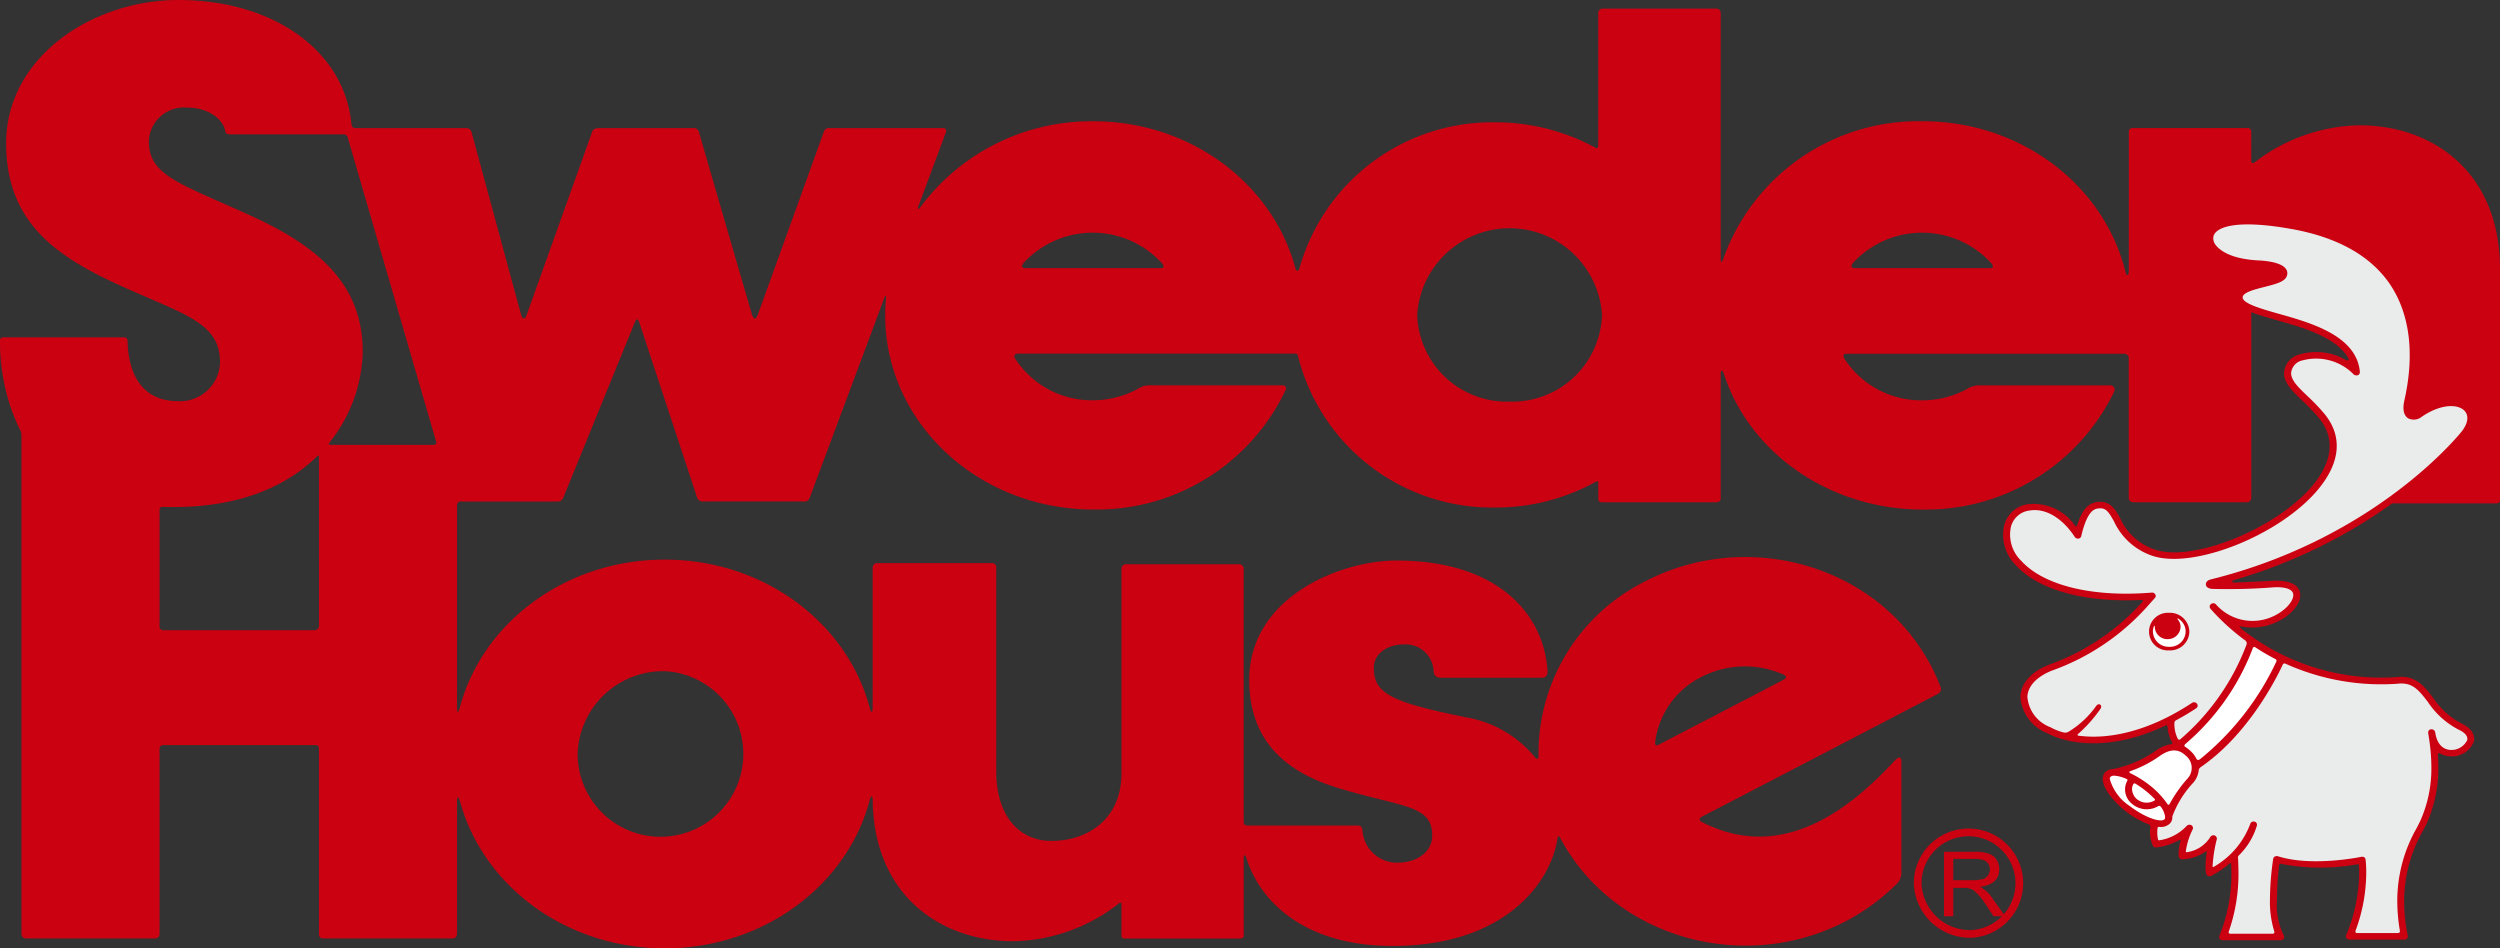 <svg xmlns="http://www.w3.org/2000/svg" xmlns:xlink="http://www.w3.org/1999/xlink" width="197.899" height="75.071" viewBox="0 0 197.899 75.071">
  <rect x="0" y="0" width="197.899" height="75.071" fill="#333333" stroke="none"/>
  <defs>
    <clipPath id="clip-path">
      <rect id="長方形_170" data-name="長方形 170" width="197.899" height="75.072" fill="none"/>
    </clipPath>
  </defs>
  <g id="グループ_202" data-name="グループ 202" transform="translate(0 0)">
    <g id="グループ_201" data-name="グループ 201" transform="translate(0 0)" clip-path="url(#clip-path)">
      <path id="パス_188" data-name="パス 188" d="M197.5,91.911a4.022,4.022,0,1,0-4.275-4A4.148,4.148,0,0,0,197.5,91.911Z" transform="translate(-41.421 -17.982)" fill="none" stroke="#cb0011" stroke-linecap="round" stroke-linejoin="round" stroke-width="0.609"/>
      <path id="パス_189" data-name="パス 189" d="M199.373,87.668a.914.914,0,0,1-.339.3,3.415,3.415,0,0,1-.867.11h-1.559V86.391h1.743a1.969,1.969,0,0,1,.749.13.8.8,0,0,1,.273,1.146m-.647.936c1.01-.13,1.525-.594,1.525-1.387a1.382,1.382,0,0,0-.212-.757,1.1,1.1,0,0,0-.629-.484,2.942,2.942,0,0,0-1.124-.146h-2.408v5.1h.73V88.689h.836a1.4,1.4,0,0,1,.756.17,4.683,4.683,0,0,1,.9,1.013l.7,1.061h.925l-.973-1.358a2.593,2.593,0,0,0-1.029-.972" transform="translate(-41.991 -18.4)" fill="#cb0011"/>
      <path id="パス_190" data-name="パス 190" d="M186.775,9.919a13.943,13.943,0,0,0-8.251,2.9c-.112.09-.318.175-.318-.093V10.436c0-.163-.065-.3-.318-.3h-9.033c-.218,0-.338.1-.338.28V21.449c0,.325-.158.5-.271.049-1.685-6.816-8.231-11.9-16.054-11.9a16.391,16.391,0,0,0-15.763,10.85c-.078.24-.221.493-.221.032V1.049c0-.252-.141-.37-.4-.37h-8.925a.348.348,0,0,0-.366.333V11.476c0,.338-.175.252-.255.2a16.543,16.543,0,0,0-7.9-1.993,15.848,15.848,0,0,0-15.511,11.6c-.056.2-.243.2-.295,0C100.78,14.572,94.283,9.6,86.544,9.6a16.843,16.843,0,0,0-13.7,6.812c-.132.195-.229.15-.163-.037l2.175-5.84s.185-.394-.243-.394H65.656a.4.4,0,0,0-.429.26S60.041,24.776,59.98,24.934c-.141.374-.314.37-.442,0-.054-.151-4.224-14.523-4.224-14.523a.407.407,0,0,0-.435-.269H47.365c-.442,0-.5.321-.5.321s-5.092,14.243-5.177,14.47c-.136.374-.324.37-.429.008-.069-.232-3.929-14.478-3.929-14.478a.428.428,0,0,0-.442-.321H28.2c-.324,0-.364-.114-.391-.411C27.241,4.059,21.691,0,14.106,0,7.38,0,.487,4.473.487,11.342c0,6.031,3.665,8.781,8.68,11.1,5.261,2.436,8.251,2.985,8.251,6.25a3.163,3.163,0,0,1-3.362,3.062c-2.116,0-3.866-1.273-3.96-4.778a.258.258,0,0,0-.259-.273H.28c-.252,0-.28.167-.28.256A15.965,15.965,0,0,0,1.519,33.9a1.007,1.007,0,0,1,.18.541V73.88c0,.244.105.407.39.407H12.23a.353.353,0,0,0,.4-.387V59.313c0-.212.075-.33.318-.33H24.956c.189,0,.292.073.292.277V73.977a.291.291,0,0,0,.3.31H35.824c.229,0,.355-.163.355-.431V63.509c0-.667.158-.354.255,0,1.85,6.649,8.392,11.562,16.186,11.562,7.876,0,14.487-5.043,16.241-11.79.115-.431.219-.179.219,0,.076,7.666,5.455,11.225,11.121,11.225a13.91,13.91,0,0,0,8.363-2.985c.063-.057.211-.13.211.057v2.488a.208.208,0,0,0,.218.228H98.18c.15,0,.273-.069.273-.236V67.991c0-.464.134-.313.214-.053,1.159,3.648,4.848,6.943,11.561,6.943,8.937,0,12.533-5.043,13.062-8.5.035-.244.141-.2.189-.1.115.212.227.435.364.647,4.374,7.426,14.355,10.114,22.262,6a16.8,16.8,0,0,0,3.979-2.9A1.241,1.241,0,0,0,150.512,69V60.24c0-.423-.317-.261-.475-.082-3.466,3.746-8.877,8.232-15.343,4.9-.141-.064-.249-.277.017-.406,2.758-1.424,18.553-9.647,18.685-9.721a.448.448,0,0,0,.181-.642,14.42,14.42,0,0,0-1.1-2.262c-4.384-7.438-14.35-10.119-22.259-6A15.208,15.208,0,0,0,121.789,59.9c0,.159-.143.215-.229.106a9.043,9.043,0,0,0-5.519-3.225c-5.931-1.2-7.291-1.883-7.291-3.925,0-1.086,1.033-1.846,2.4-1.846a2.214,2.214,0,0,1,2.337,2.127c.024.183.059.512.6.512h7.961c.472,0,.466-.415.446-.63-.314-4.437-3.956-8.647-11.942-8.647-4.538,0-11.664,2.945-11.664,9.443,0,4.556,2.569,7.191,6.972,8.541,5.147,1.578,7.515,1.317,7.515,3.8,0,1.119-.979,2.135-2.809,2.135a2.74,2.74,0,0,1-2.716-2.607.352.352,0,0,0-.375-.337H98.75c-.225,0-.3-.11-.3-.329V45.013a.348.348,0,0,0-.381-.346H89.135a.343.343,0,0,0-.36.358v16.19c0,3.648-2.7,5.352-5.548,5.352-2.618,0-4.363-2.082-4.363-5.473V44.9a.332.332,0,0,0-.364-.325h-9a.369.369,0,0,0-.42.387V56.091c0,.325-.137.334-.21.025C67.115,49.34,60.507,44.3,52.62,44.3c-7.85,0-14.44,4.99-16.222,11.713-.084.3-.218.59-.218,0V39.978A.281.281,0,0,1,36.5,39.7h7.6a.47.47,0,0,0,.483-.288c.808-1.984,5.576-13.665,5.663-13.88.138-.342.248-.329.361,0,.089.264,3.86,11.68,4.564,13.824a.465.465,0,0,0,.492.341h8.02a.418.418,0,0,0,.42-.317c.845-2.261,5.87-15.71,5.906-15.816.062-.183.142-.17.131,0a13.8,13.8,0,0,0-.067,1.4c0,8.488,7.369,15.369,16.474,15.369a16.542,16.542,0,0,0,15.236-9.488.252.252,0,0,0-.26-.342l-10.534,0a1.519,1.519,0,0,0-.869.252,7.472,7.472,0,0,1-3.619.931A7.213,7.213,0,0,1,80.371,28.4c-.085-.134-.2-.407.28-.407h21.838c.239,0,.245.11.258.183a15.842,15.842,0,0,0,15.615,12,16.373,16.373,0,0,0,7.863-1.985c.039-.016.295-.2.295.033V39.51a.248.248,0,0,0,.262.248h9.047c.239,0,.379-.086.379-.3V29.648c0-.456.154-.387.286.041,2.051,6.194,8.357,10.647,15.7,10.647a16.557,16.557,0,0,0,15.168-9.342.342.342,0,0,0-.306-.488l-10.406,0a1.738,1.738,0,0,0-.9.264,7.377,7.377,0,0,1-3.608.919,7.214,7.214,0,0,1-6.089-3.221c-.1-.15-.258-.467.108-.467h21.965a.363.363,0,0,1,.383.431V39.359c0,.338.158.4.54.4h8.771a.35.35,0,0,0,.39-.383v-16h9.453V39.848h9.983c.176,0,.256-.1.256-.313v-18.2c0-7.8-5.411-11.416-11.124-11.416M131.022,58.751a6.7,6.7,0,0,1,3.645-5.157,7.528,7.528,0,0,1,6.474-.211c.314.146.323.284.011.443-1.822.96-9.7,5.039-9.869,5.136-.258.134-.279-.09-.262-.211M52.7,53.134a6.559,6.559,0,1,1-6.976,6.547A6.77,6.77,0,0,1,52.7,53.134M11.781,11.176A2.777,2.777,0,0,1,14.814,8.52c1.69,0,2.823.9,3.015,1.842.017.1.05.273.356.273h9.009a.327.327,0,0,1,.324.219l6.971,23.987s.2.374-.2.374h-8.05c-.323,0-.195-.13-.145-.2a11.9,11.9,0,0,0,2.619-7.174c0-5.364-3.529-8.373-9.063-10.859-5.543-2.513-7.868-3.115-7.868-5.807M24.863,49.885H12.924a.275.275,0,0,1-.293-.3v-9.2c0-.256.169-.256.258-.256.276.008.553.008.845.008,5.381,0,9-1.708,11.335-3.985.054-.064.18-.167.18.013V49.519a.34.34,0,0,1-.386.366M91.9,21.225H81.241c-.546,0-.295-.325-.162-.464a7.432,7.432,0,0,1,10.869.041c.123.13.3.423-.052.423m65.658,0H146.893c-.551,0-.291-.325-.163-.464A7.436,7.436,0,0,1,157.6,20.8c.121.13.294.423-.048.423M119.5,31.791a7.1,7.1,0,0,1-7.317-6.861,7.331,7.331,0,0,1,14.632,0,7.1,7.1,0,0,1-7.315,6.861" transform="translate(0 0)" fill="#cb0011"/>
      <path id="パス_191" data-name="パス 191" d="M215.746,63.954l.054-.2a.842.842,0,0,1-.2-.223,2.91,2.91,0,0,1-.4-1.831c-9.043,4.677-15.024-1.822-9.57-4.059a18.612,18.612,0,0,0,8.073-5.682c-8.127.671-12.22-2.607-11.444-5.568.39-1.7,3.4-2.538,5.568.773.45-1.961,1.031-2.339,1.6-2.391,1.735-.187,1.118,2.538,4.274,3.717,4.674,1.754,17.9-5.336,13.408-10.794-1.222-1.5-2.727-2.339-2.692-3.412.06-1.753,3.713-1.936,5.452-.041-.4-4.372-9.208-4.172-9.284-5.9-.05-1.078,3.262-1.046,3.509-1.79.223-.65-1.161-.858-2.08-.9-2.887-.159-3.993-1.4-3.725-2.261.277-.878,1.973-1.567,6.544-.732,11.42,2.086,9.64,11.476,9.106,13.888-.273,1.192.343,1.424.941,1,2.757-1.871,5.09-.472,3.558,1.525-.318.411-6.961,8.593-20.028,11.827,0,0-.435.179.043.244,0,0,0,.11,4.842-.13s-.878,5.84-4.759,1.777a17.933,17.933,0,0,0,14.576,5.844c2.355-.269,2.428,2.473,4.954,3.656,2.663,1.248-1.783,3.746-2.24.492a12.274,12.274,0,0,1-.676,7.134,12.034,12.034,0,0,0-1.486,8.984h-4.358a12.843,12.843,0,0,0,1.01-6.043s-3.968.846-6.774-.057c0,0-.746,4.645.336,6.162h-4.6a13.345,13.345,0,0,0,.91-6.5,9.609,9.609,0,0,1-1.937,1.423,7.866,7.866,0,0,1,.286-2.728,3.045,3.045,0,0,1-2.45,1.394,4.778,4.778,0,0,1,.559-2.228A4.386,4.386,0,0,1,214,71.608a3.1,3.1,0,0,1-.106-1.7,6.485,6.485,0,0,1-2.123-1.127c-1.289-1.033-2-2.221-1.588-2.7a.65.65,0,0,1,.411-.159,9.052,9.052,0,0,0,3.507-1.48,2.22,2.22,0,0,1,1.584-.5Z" transform="translate(-43.338 -4.776)" fill="#eaebeb"/>
      <path id="パス_192" data-name="パス 192" d="M218.173,64.621a1.35,1.35,0,1,0,0-2.692,1.349,1.349,0,1,0,0,2.692" transform="translate(-46.463 -13.276)" fill="#fff"/>
      <path id="パス_193" data-name="パス 193" d="M227.6,66.043s-2.378,5.583-6.748,8.451l-1.49-1.6c4.117-2.883,5.9-8.3,5.9-8.3.936.622,1.726,1.1,2.341,1.448" transform="translate(-47.024 -13.848)" fill="#fff"/>
      <path id="パス_194" data-name="パス 194" d="M218.131,61.748a1.49,1.49,0,1,0,0,2.973,1.521,1.521,0,0,0,1.6-1.476,1.539,1.539,0,0,0-1.6-1.5m0,2.692a1.244,1.244,0,0,1-1.287-1.2,1.058,1.058,0,0,1,.081-.419c.015-.053.069-.053.069,0v.053a.992.992,0,0,0,1.018.96,1.01,1.01,0,0,0,1.024-.96.92.92,0,0,0-.239-.618c-.032-.028,0-.073.048-.049a1.184,1.184,0,0,1,.589,1.033,1.234,1.234,0,0,1-1.3,1.2" transform="translate(-46.421 -13.237)" fill="#cb0011"/>
      <path id="パス_195" data-name="パス 195" d="M212.892,77.28A9.188,9.188,0,0,0,216.4,75.8a1.783,1.783,0,0,1,2.422-.061,1.481,1.481,0,0,1,.21,2.164,8.383,8.383,0,0,0-1.713,2.79Z" transform="translate(-45.638 -16.138)" fill="#fff"/>
      <path id="パス_196" data-name="パス 196" d="M213.925,80.687c1.323,1.013,2.7,1.456,3.113,1.013.434-.464-.281-1.659-1.592-2.676-1.3-1.041-2.7-1.481-3.109-1.041-.409.484.3,1.671,1.588,2.7" transform="translate(-45.494 -16.681)" fill="#fff"/>
      <path id="パス_197" data-name="パス 197" d="M218.677,75.739a1.784,1.784,0,0,0-2.422.06,9.078,9.078,0,0,1-3.5,1.481.65.65,0,0,0-.418.159c-.41.484.3,1.672,1.588,2.7,1.323,1.013,2.7,1.456,3.112,1.013a.55.55,0,0,0,.117-.464h.02a8.383,8.383,0,0,1,1.713-2.79,1.481,1.481,0,0,0-.21-2.164" transform="translate(-45.494 -16.138)" fill="#fff"/>
      <path id="パス_198" data-name="パス 198" d="M238.121,61.98a6.005,6.005,0,0,1-2.225-2c-.727-.952-1.408-1.846-2.885-1.676a17.756,17.756,0,0,1-12.393-3.884c-.084-.06-.041-.15.065-.122a4.6,4.6,0,0,0,2.989-.443c1.17-.607,1.865-1.586,1.64-2.326-.108-.346-.528-.923-2.108-.85-1.384.073-2.358.114-3.056.142-.195,0-.325-.114.016-.211,12.234-3.579,18.364-11.38,18.425-11.461a2.215,2.215,0,0,0,.537-1.343,1.294,1.294,0,0,0-.414-.976c-.691-.654-2.257-.785-4.068.443-.179.13-.359.175-.438.11-.1-.041-.2-.28-.071-.858.877-3.9.422-7.259-1.322-9.732-1.611-2.285-4.306-3.782-8-4.453-5.415-.992-6.615.154-6.858.914a1.256,1.256,0,0,0-.052.33,1.368,1.368,0,0,0,.314.841,4.969,4.969,0,0,0,3.707,1.412c1.159.073,1.7.288,1.832.455a.1.1,0,0,1,.02.053.129.129,0,0,1-.02.049c-.057.195-.845.394-1.367.512-1.01.269-2.155.557-2.155,1.347V28.3c.041.842,1.373,1.216,3.219,1.74,2.162.618,4.766,1.354,5.712,3.038.067.106-.039.2-.16.147a4.724,4.724,0,0,0-3.665-.476,1.615,1.615,0,0,0-1.27,1.46c-.028.8.669,1.472,1.471,2.237a15.9,15.9,0,0,1,1.282,1.342c1.592,1.936.663,3.912-.4,5.238-2.812,3.486-9.681,6.288-12.691,5.145a4.562,4.562,0,0,1-2.63-2.432c-.4-.716-.782-1.4-1.778-1.3-.759.085-1.261.63-1.642,1.867-.046.1-.119.065-.156.016a4.011,4.011,0,0,0-3.676-1.709,2.262,2.262,0,0,0-1.934,1.668,3.388,3.388,0,0,0,.936,3.18c1.783,1.96,5.472,2.961,9.941,2.737.111,0,.121.069.089.118a17.977,17.977,0,0,1-7.434,5.011c-1.4.565-2.2,1.456-2.248,2.521v.094a3.371,3.371,0,0,0,2.114,2.8c2.008,1.041,5.378,1.289,9.369-.6.058-.02.16-.041.16.077a2.681,2.681,0,0,0,.368,1.248c.043.1.013.123-.094.147a2.908,2.908,0,0,0-1.254.553,9.009,9.009,0,0,1-3.329,1.416.873.873,0,0,0-.632.264c-.626.712.405,2.094,1.62,3.07a0,0,0,0,0,0,0,7.222,7.222,0,0,0,1.834,1.05c.048.013.145.053.128.224a2.655,2.655,0,0,0,.189,1.444.283.283,0,0,0,.269.158,4.988,4.988,0,0,0,1.852-.593c.039-.009.1-.02.08.061a4.646,4.646,0,0,0-.158.984,1.311,1.311,0,0,0,.017.264.262.262,0,0,0,.277.22,3.452,3.452,0,0,0,1.869-.626c.027-.028.079-.037.072.049a8.515,8.515,0,0,0-.1,1.138,2.741,2.741,0,0,0,.052.594.317.317,0,0,0,.16.171.265.265,0,0,0,.247-.017,8.255,8.255,0,0,0,1.463-.988c.053-.053.1-.009.1.028a12.987,12.987,0,0,1-.918,5.694.257.257,0,0,0,.013.256.287.287,0,0,0,.236.105h4.6a.28.28,0,0,0,.243-.126.277.277,0,0,0,.032-.122.209.209,0,0,0-.046-.147,5.624,5.624,0,0,1-.526-2.859,25.617,25.617,0,0,1,.169-2.672c.021-.13.117-.13.16-.118a16.256,16.256,0,0,0,6,.037c.054-.009.152,0,.16.081,0,.187.02.374.02.553a13.1,13.1,0,0,1-1.029,4.962.155.155,0,0,0-.035.1.249.249,0,0,0,.052.138.256.256,0,0,0,.232.122h4.358A.27.27,0,0,0,233.8,79a.238.238,0,0,0,.065-.17v-.049a13.122,13.122,0,0,1-.291-2.713,11.25,11.25,0,0,1,1.482-5.584l.28-.533a10.774,10.774,0,0,0,.947-4.546c0-.289-.016-.582-.035-.878-.01-.1.012-.269.181-.179a1.65,1.65,0,0,0,.747.228,1.886,1.886,0,0,0,1.9-1.115c.082-.277.141-.96-.953-1.476m-16.342-6.044a17.143,17.143,0,0,0,1.595.932.145.145,0,0,1,.082.2,21.821,21.821,0,0,1-6.032,7.723c-.074.053-.222.126-.288-.016a2.149,2.149,0,0,0-.492-.643,2.61,2.61,0,0,0-.381-.3c-.076-.028-.145-.113,0-.247a18.552,18.552,0,0,0,5.328-7.573c.024-.061.094-.143.189-.074m-13.993,7c-.054,0-.1-.057-.037-.126a10.919,10.919,0,0,0,1.774-1.988c.087-.13.1-.269-.026-.354-.111-.053-.238.012-.325.142A7.293,7.293,0,0,1,207,62.634a.525.525,0,0,1-.425.041,4.113,4.113,0,0,1-.995-.4,2.806,2.806,0,0,1-1.83-2.407c.038-.847.719-1.578,1.911-2.066a18.442,18.442,0,0,0,7.77-5.3l.411-.46a.226.226,0,0,0,.033-.28.283.283,0,0,0-.271-.147c-4.683.39-8.554-.553-10.337-2.509a2.888,2.888,0,0,1-.812-2.728,1.729,1.729,0,0,1,1.49-1.262c1.239-.2,2.571.586,3.565,2.107a.317.317,0,0,0,.284.118.257.257,0,0,0,.223-.215c.493-2.082,1.083-2.143,1.366-2.171.585-.074.8.268,1.222,1.021a5.148,5.148,0,0,0,2.917,2.684c3.247,1.216,10.352-1.614,13.335-5.327,1.694-2.1,1.832-4.144.4-5.877a15.725,15.725,0,0,0-1.321-1.383c-.743-.708-1.334-1.277-1.306-1.859a1.121,1.121,0,0,1,.9-.98,4.16,4.16,0,0,1,4.055,1.115.351.351,0,0,0,.324.057.26.26,0,0,0,.16-.264c-.255-2.851-3.845-3.876-6.462-4.608-1.375-.39-2.787-.8-2.817-1.274-.017-.4.964-.647,1.746-.845.859-.22,1.6-.4,1.754-.867a.578.578,0,0,0-.084-.566c-.345-.479-1.415-.63-2.253-.666-2.24-.13-3.039-.883-3.285-1.2a.839.839,0,0,1-.185-.724c.244-.781,2-1.318,6.228-.549,3.55.643,6.113,2.07,7.649,4.229,1.651,2.355,2.079,5.576,1.232,9.334-.2.883.054,1.257.306,1.416a1,1,0,0,0,1.077-.13c1.475-1.009,2.8-1.017,3.346-.5.394.379.332.98-.171,1.644-.068.085-6.672,8.459-19.881,11.736-.319.078-.412.277-.386.439.044.253.364.289.444.31a46.366,46.366,0,0,0,4.911-.122c.884-.049,1.436.126,1.542.475.126.423-.366,1.188-1.384,1.725a3.86,3.86,0,0,1-4.728-.859.292.292,0,0,0-.386-.016.245.245,0,0,0-.1.192.274.274,0,0,0,.06.174h.007V52.9a17.22,17.22,0,0,0,2.729,2.49.29.29,0,0,1,.1.39,18.369,18.369,0,0,1-5.232,7.456.134.134,0,0,1-.178-.025,2.575,2.575,0,0,1-.28-1.265.248.248,0,0,1,.1-.207c.536-.284,1.081-.606,1.618-.963a.245.245,0,0,0,.072-.358.288.288,0,0,0-.388-.077c-3.535,2.334-6.689,2.916-9,2.6m4.133,2.8a9.224,9.224,0,0,0,2.274-1.171c.825-.59,1.486-.61,2.061-.073a1.242,1.242,0,0,1,.191,1.813A10.8,10.8,0,0,0,215,68.361c-.026.057-.126.069-.149.013a6.74,6.74,0,0,0-1.445-1.526,8.339,8.339,0,0,0-1.525-.943c-.074-.029-.093-.115.039-.163m1.9,2.2c.027.037.058.1-.009.134a1.213,1.213,0,0,1-1.5-.211,1.105,1.105,0,0,1-.277-.7.731.731,0,0,1,.123-.411c.032-.06.1-.036.128-.024a7.508,7.508,0,0,1,.753.517,7.413,7.413,0,0,1,.78.7m-3.549-1.578c0-.078.02-.257.356-.261a2.732,2.732,0,0,1,.99.269c.086.024.058.105.039.142a1.438,1.438,0,0,0,.238,1.688,1.8,1.8,0,0,0,2.221.31.151.151,0,0,1,.2.049,1.656,1.656,0,0,1,.332.76.315.315,0,0,1-.047.24c-.239.244-1.406-.04-2.725-1.041a3.8,3.8,0,0,1-1.6-2.155m28.277-3.047a1.376,1.376,0,0,1-1.336.744c-.641-.049-1.057-.541-1.181-1.387a.29.29,0,0,0-.314-.244.24.24,0,0,0-.24.24v.069c.007.033.009.053.015.077.013.086.024.183.024.183a14.622,14.622,0,0,1,.211,2.4,10.1,10.1,0,0,1-.9,4.331l-.262.517a11.629,11.629,0,0,0-1.536,5.791,14.071,14.071,0,0,0,.2,2.306c.011.065.049.215-.186.215h-3.172c-.2,0-.164-.134-.132-.223a13.3,13.3,0,0,0,.832-4.551,9.173,9.173,0,0,0-.049-1.021.28.28,0,0,0-.1-.2.392.392,0,0,0-.233-.041c-.035.013-3.927.818-6.617-.045a.312.312,0,0,0-.239.028.244.244,0,0,0-.127.179,22.914,22.914,0,0,0-.256,3.193,7.921,7.921,0,0,0,.335,2.53c.02.077.048.207-.142.207h-3.306c-.195,0-.163-.122-.137-.207a13.839,13.839,0,0,0,.758-4.652c0-.346-.015-.708-.032-1.086a.258.258,0,0,1,.064-.261,5.471,5.471,0,0,0,1.426-2.358.253.253,0,0,0-.2-.313.272.272,0,0,0-.332.2,6.541,6.541,0,0,1-2.855,3.363c-.112.077-.119,0-.119-.065a10.993,10.993,0,0,1,.329-2.091.158.158,0,0,0,.009-.061.27.27,0,0,0-.179-.247.285.285,0,0,0-.343.122,2.6,2.6,0,0,1-1.853,1.2c-.084.016-.084-.036-.084-.069a5.628,5.628,0,0,1,.537-1.724.254.254,0,0,0,.032-.118.278.278,0,0,0-.132-.228.314.314,0,0,0-.373.064,3.729,3.729,0,0,1-2.164,1.134.083.083,0,0,1-.094-.052,2.311,2.311,0,0,1-.064-.562,2.878,2.878,0,0,1,.017-.329c0-.123.1-.123.141-.123a.994.994,0,0,0,.841-.264.711.711,0,0,0,.189-.553v0a8,8,0,0,1,1.681-2.7,1.8,1.8,0,0,0,.407-.923.354.354,0,0,1,.147-.277c3.724-2.545,5.946-6.914,6.512-8.126.027-.1.151-.1.2-.077a18.434,18.434,0,0,0,8.916,1.59c1.156-.134,1.668.529,2.377,1.456a6.524,6.524,0,0,0,2.424,2.18c.3.134.79.431.676.858" transform="translate(-43.263 -4.706)" fill="#cb0011"/>
    </g>
  </g>
</svg>

